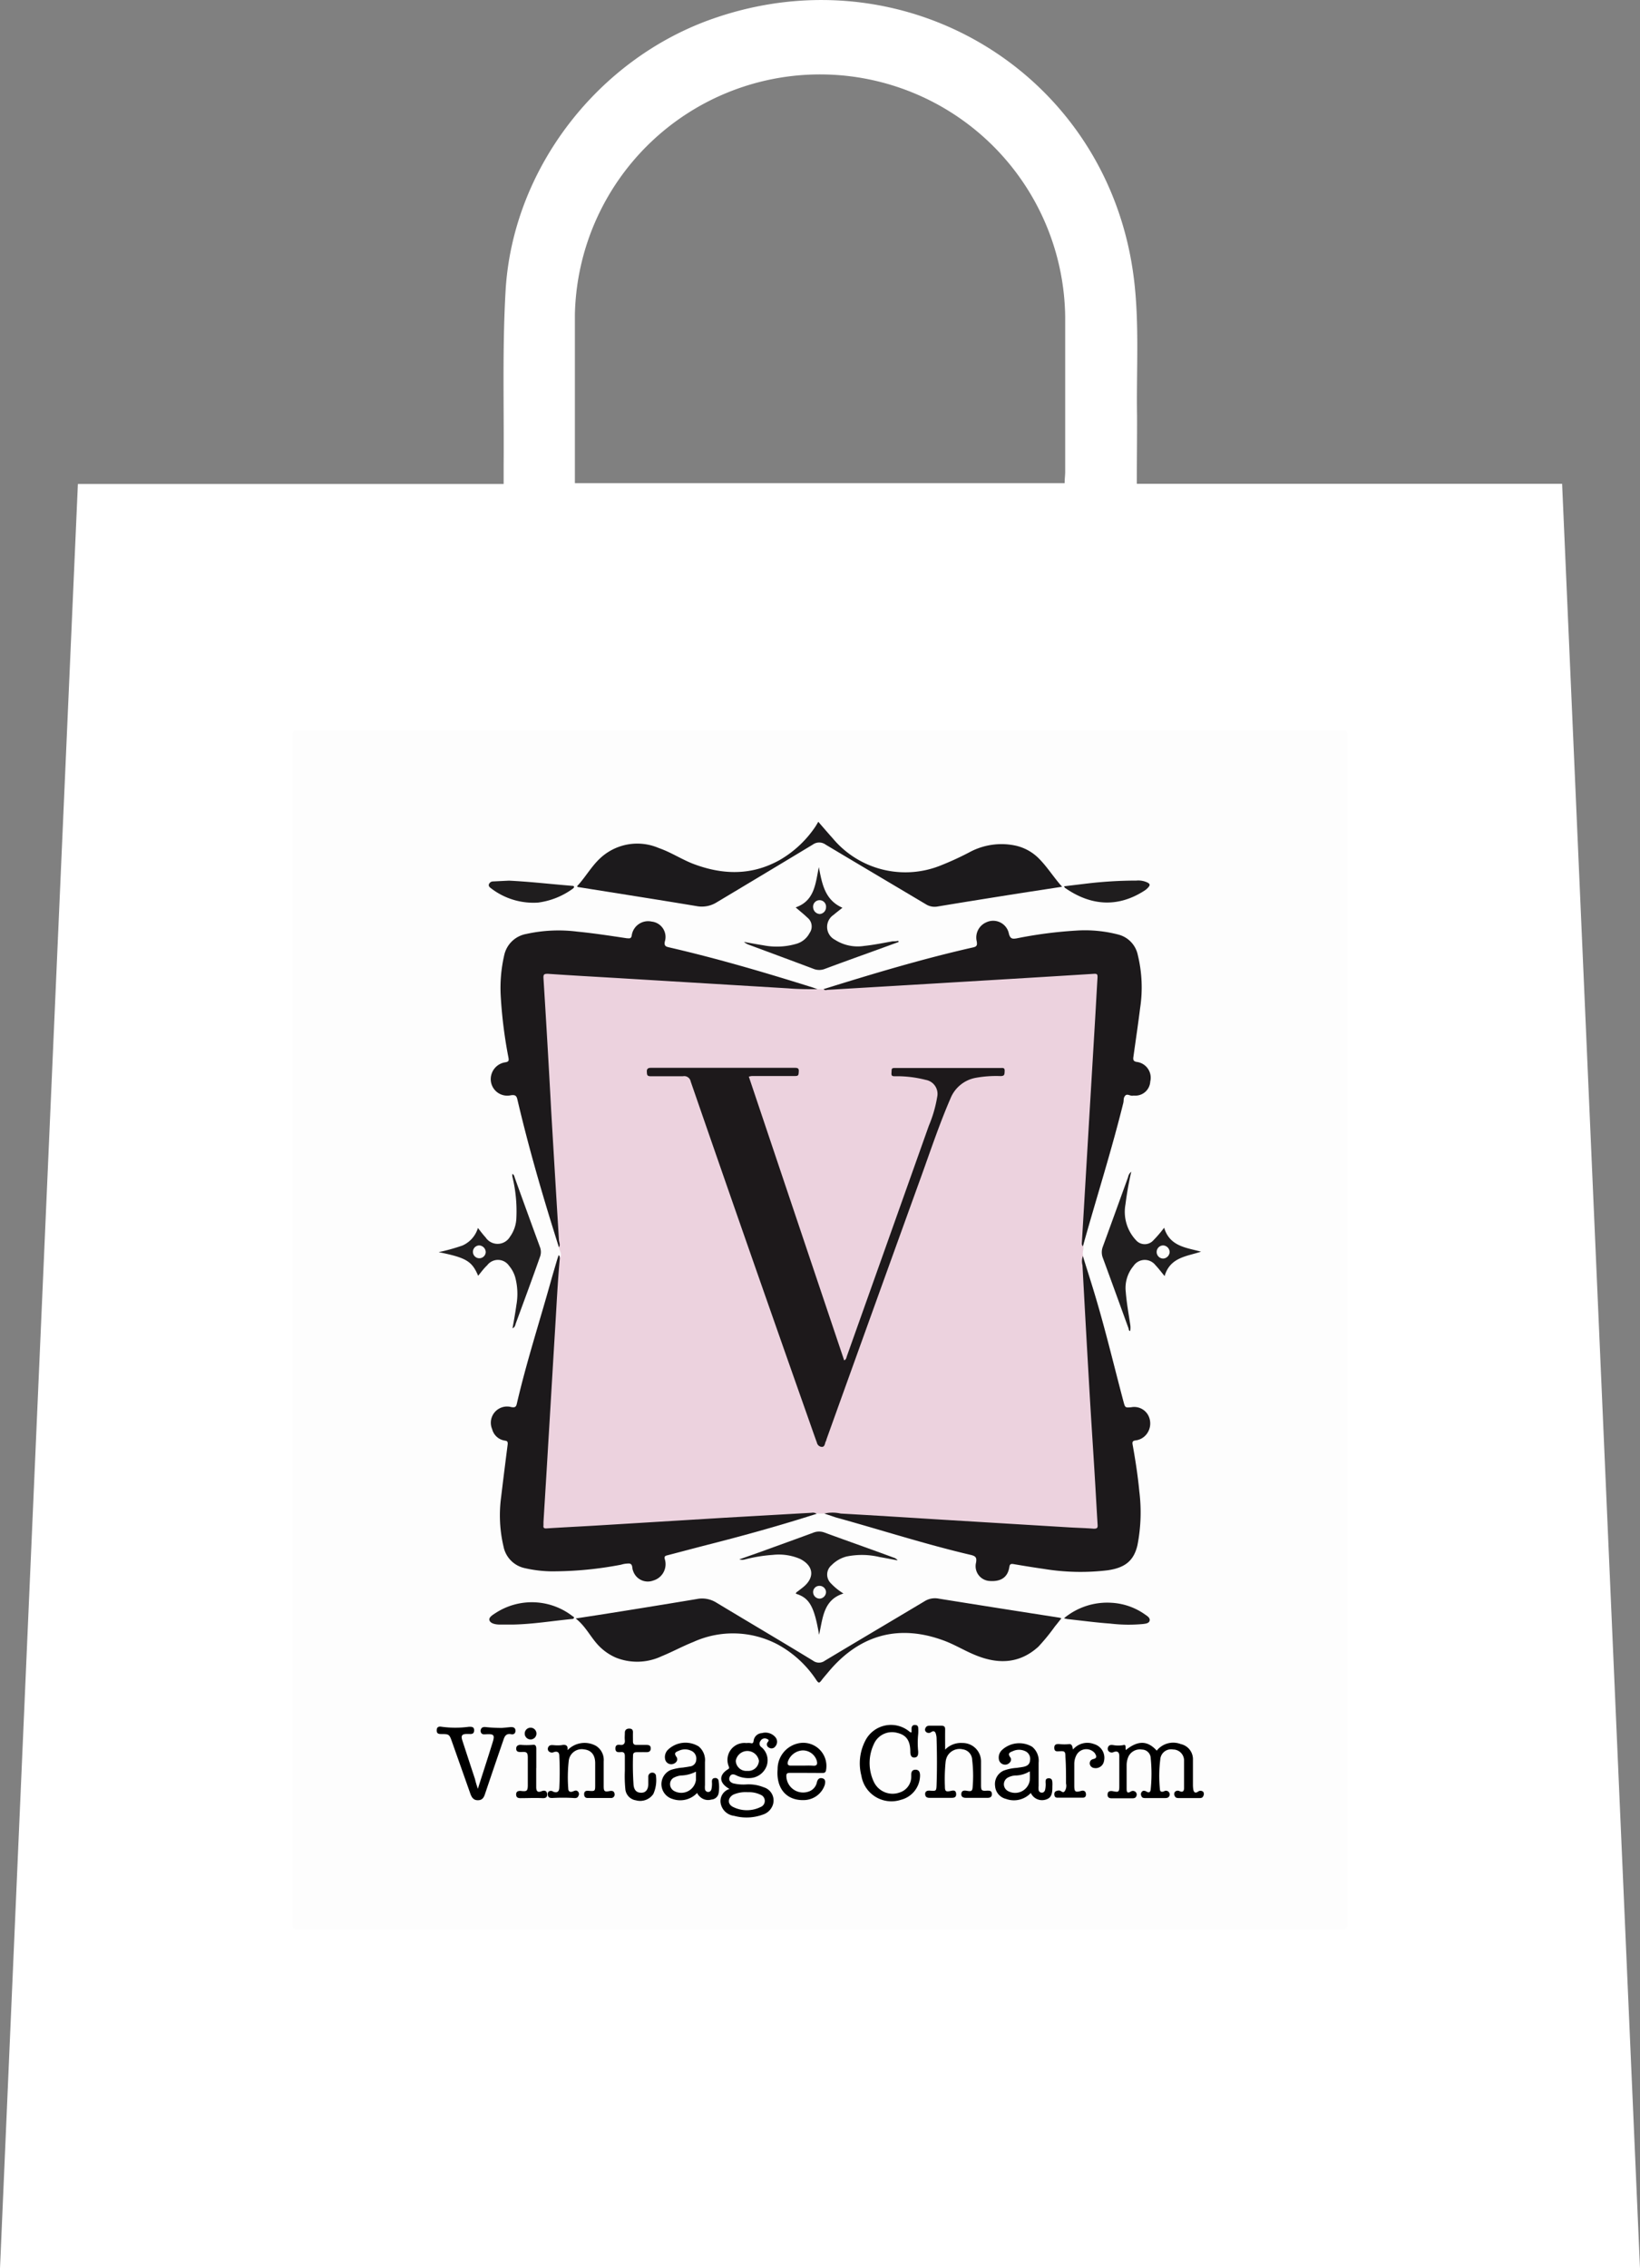<svg xmlns="http://www.w3.org/2000/svg" viewBox="0 0 212.44 293.6"><rect x="0" y="0" width="212.44" height="293.6" fill="#808080" stroke="none"/><defs><style>.cls-1{fill:#fff;}.cls-2{fill:#fdfdfd;}.cls-3{fill:#ecd2de;}.cls-4{fill:#1c191b;}.cls-5{fill:#1c1a1c;}.cls-6{fill:#201e1f;}.cls-7{fill:#211f20;}.cls-8{fill:#1f1d1e;}.cls-9{fill:#010101;}.cls-10{fill:#020202;}.cls-11{fill:#1d191b;}.cls-12{fill:#fcfcfc;}</style></defs><g id="Layer_2" data-name="Layer 2"><g id="INFO"><path class="cls-1" d="M147.26,62.63h55.09q5.06,115.58,10.09,231H0Q5,178.16,10.09,62.65H65.24c0-.95,0-1.73,0-2.51.06-7.49-.18-15,.25-22.47.9-15.81,12-30.13,27-35.3,24.88-8.61,50.82,7.13,54.33,33.23.81,6,.37,12.17.47,18.25C147.3,56.69,147.26,59.54,147.26,62.63Zm-9.35-.09c0-.57.07-1,.07-1.45q0-10,0-20.07a31.76,31.76,0,0,0-63.51-.33c0,6.74,0,13.48,0,20.22v1.63Z"/><path class="cls-2" d="M37.9,172.1q0-38.49,0-77c0-.44.1-.54.54-.54H174c.44,0,.54.1.54.54q0,77,0,154.06c0,.44-.1.54-.54.54H38.43c-.44,0-.54-.1-.54-.54Q37.92,210.66,37.9,172.1Z"/><path class="cls-3" d="M106.78,195.93h-1c-1.38.07-2.75.16-4.12.24l-5.07.3-5.06.31-4.54.28-5.07.31-4.48.27c-1.75.1-3.5.19-5.24.32-.43,0-.86,0-1.28,0a.63.63,0,0,1-.71-.73c0-.87.09-1.74.15-2.62.11-1.76.19-3.53.32-5.29.16-2.25.27-4.51.42-6.76.1-1.55.19-3.1.28-4.66s.2-3.41.3-5.12.19-3.18.28-4.78.17-3,.31-4.48a.89.89,0,0,1,.24-.7c.3-.34.09-.7,0-1a1,1,0,0,1-.12-.36c-.21-1.58-.22-3.18-.35-4.77-.07-.91-.1-1.82-.16-2.73-.19-3.19-.39-6.37-.58-9.55-.12-2.26-.26-4.51-.39-6.76s-.25-4.51-.43-6.76c-.1-1.37-.13-2.75-.24-4.13-.06-.75.18-.94.93-.88,1.84.15,3.68.2,5.53.33,2.25.16,4.5.28,6.75.43,1.55.1,3.11.17,4.66.27l6.7.42c1.51.1,3,.2,4.54.27,1.81.09,3.61.25,5.42.25.39,0,.74.23,1.14.19h.74c1.1-.06,2.2-.18,3.3-.24q2.48-.14,5-.3l5.24-.32c1.52-.09,3-.17,4.54-.27l5-.31c1.52-.09,3-.17,4.54-.27,1.73-.11,3.46-.18,5.18-.32.74-.06,1.48,0,2.22-.11.52-.07.7.12.71.68,0,1-.09,2.06-.15,3.08-.1,1.63-.19,3.26-.3,4.89s-.21,3.42-.31,5.13c-.09,1.47-.19,2.95-.27,4.42-.1,1.73-.21,3.46-.32,5.19l-.27,4.54c-.11,1.8-.18,3.61-.31,5.41-.05.7-.09,1.39-.12,2.09.11.41-.2.81,0,1.22,0,1.2.19,2.4.25,3.6,0,1,.11,2,.16,3,.15,3,.33,6.06.52,9.09.18,2.81.35,5.63.53,8.44.14,2.25.3,4.5.4,6.76.05,1.18.16,2.37.21,3.55,0,.86-.11,1-1,1-1.75,0-3.49-.2-5.24-.3l-4.6-.28-5.13-.31-4.71-.28c-1.69-.09-3.38-.2-5.07-.31l-4.37-.26c-1.76-.11-3.53-.17-5.29-.36A.74.74,0,0,0,106.78,195.93Z"/><path class="cls-4" d="M105.9,128.05c-1.28,0-2.56,0-3.83-.11l-22.41-1.35c-2.9-.17-5.79-.33-8.68-.53-.49,0-.61.06-.58.57q.54,8.6,1,17.18.49,8.33,1,16.65c0,.33.23.68,0,1-2-6.3-3.85-12.62-5.36-19.05-.11-.5-.23-.72-.85-.63a2.14,2.14,0,0,1-2.55-2.63,2.2,2.2,0,0,1,1.86-1.64c.39-.08.43-.21.37-.57a59.58,59.58,0,0,1-1-7.87,18.82,18.82,0,0,1,.45-5.44,3.56,3.56,0,0,1,2.86-2.73,19.34,19.34,0,0,1,6.61-.3c2.15.21,4.29.54,6.42.86.29,0,.53.1.62-.34a2.14,2.14,0,0,1,2.59-1.82,2,2,0,0,1,1.7,2.58c-.11.59.14.66.57.76,6.29,1.45,12.47,3.27,18.62,5.2Z"/><path class="cls-4" d="M140.28,161.33c-.19-.17-.14-.4-.13-.6l.93-15.73.75-12.58c.12-2,.22-3.93.34-5.89,0-.34,0-.5-.46-.47-7.14.45-14.29.87-21.43,1.3l-13,.77c-.19,0-.42.13-.59-.09,6.42-2,12.85-3.93,19.41-5.41.51-.12.47-.37.43-.74a2.14,2.14,0,0,1,1.24-2.5,2.08,2.08,0,0,1,2.93,1.53c.18.6.43.65,1,.55a55.81,55.81,0,0,1,7.63-1,17.13,17.13,0,0,1,5.61.53,3.45,3.45,0,0,1,2.45,2.64,17.7,17.7,0,0,1,.3,6.84c-.26,2.08-.57,4.16-.86,6.24-.06.42-.09.69.51.76A2.06,2.06,0,0,1,149,140a1.93,1.93,0,0,1-2,1.83,1.93,1.93,0,0,0-.24,0c-.33.09-.73-.3-1,0s-.17.62-.25.94c-1.5,6.07-3.39,12-5.09,18.05Z"/><path class="cls-4" d="M72.52,162.86c-.28,3-.42,6.09-.61,9.14-.31,5.05-.6,10.1-.91,15.14-.19,3.3-.4,6.6-.6,9.9,0,.14,0,.28,0,.41-.05.35.09.42.42.4,2.16-.14,4.31-.24,6.47-.37l16.42-1,11.41-.65a.89.89,0,0,1,.67.13c-4.47,1.43-9,2.7-13.54,3.86-1.92.49-3.83,1-5.75,1.5-.34.08-.49.14-.37.56a2.2,2.2,0,0,1-1.51,2.72A2,2,0,0,1,82,203.32c-.15-.31,0-.83-.46-.92a3.29,3.29,0,0,0-1.09.15,47,47,0,0,1-9.09.86A16.48,16.48,0,0,1,68,203a3.57,3.57,0,0,1-2.78-2.82,17.61,17.61,0,0,1-.3-6.43c.27-2.28.56-4.55.85-6.83,0-.31-.06-.38-.35-.43A2,2,0,0,1,63.75,185a2.1,2.1,0,0,1,2.49-2.85c.46.07.62,0,.72-.49,1.24-5.34,2.93-10.55,4.4-15.82.26-.92.53-1.83.8-2.74.06-.2.13-.4.2-.61C72.57,162.6,72.47,162.75,72.52,162.86Z"/><path class="cls-4" d="M106.78,195.93a4.74,4.74,0,0,1,2.12,0c4.31.24,8.62.51,12.93.78l16.53,1c1.11.07,2.22.09,3.32.18.44,0,.53-.11.5-.51-.14-2.27-.26-4.54-.4-6.81-.21-3.44-.44-6.87-.64-10.31q-.48-8.24-.92-16.48a2.1,2.1,0,0,1,.05-1.19c.59,1.91,1.21,3.81,1.77,5.73,1.28,4.34,2.33,8.74,3.49,13.11.22.8.21.8,1,.74a2.06,2.06,0,0,1,2.21,1.05,2.26,2.26,0,0,1-.28,2.51,2.12,2.12,0,0,1-1.36.73c-.42.05-.44.24-.38.57.36,2,.67,4,.86,6a22,22,0,0,1-.24,7c-.47,2-1.59,2.91-3.83,3.24a29.36,29.36,0,0,1-8.32-.18c-1.3-.18-2.61-.4-3.91-.62-.32-.05-.48,0-.53.36-.23,1.53-1.31,1.94-2.64,1.82a1.92,1.92,0,0,1-1.68-2.36c.11-.62,0-.84-.65-1-5.91-1.38-11.67-3.25-17.51-4.86Z"/><path class="cls-5" d="M74.57,209.51l3-.46q6.36-1,12.72-2.06a3.48,3.48,0,0,1,2.46.44c4.19,2.53,8.4,5,12.59,7.56a1.28,1.28,0,0,0,1.49,0c4.3-2.58,8.62-5.13,12.92-7.7a2.52,2.52,0,0,1,1.83-.35q7.8,1.25,15.61,2.46a2.49,2.49,0,0,1,.3.09c-.3.37-.56.72-.84,1.05a25.48,25.48,0,0,1-2.14,2.62c-2.41,2.2-5.15,2.29-8,1.16-1.41-.55-2.71-1.36-4.12-1.9-5.86-2.22-11-.86-15.07,4-.31.38-.64.74-.93,1.13s-.38.28-.6,0a14,14,0,0,0-5.1-4.7,12.42,12.42,0,0,0-10.87-.3c-1.41.56-2.74,1.29-4.14,1.86a7.43,7.43,0,0,1-5.9.17,6.92,6.92,0,0,1-2.36-1.69C76.43,211.8,75.82,210.48,74.57,209.51Z"/><path class="cls-5" d="M106,106.38c.63.73,1.24,1.44,1.86,2.13A12.26,12.26,0,0,0,121.94,112a38.83,38.83,0,0,0,3.59-1.65,8.73,8.73,0,0,1,6-.89,6.13,6.13,0,0,1,3,1.63c1.12,1.11,1.94,2.46,3.05,3.7l-5.6.86c-3.52.56-7,1.11-10.54,1.7a2.12,2.12,0,0,1-1.5-.29c-4.32-2.57-8.65-5.13-13-7.73a1.41,1.41,0,0,0-1.65,0c-4.14,2.5-8.31,5-12.44,7.47a3.64,3.64,0,0,1-2.65.49c-5.12-.85-10.25-1.65-15.37-2.47,0,0,0,0-.08-.1,1.14-1.21,1.94-2.74,3.24-3.84a7.05,7.05,0,0,1,7.35-1.1c1.51.52,2.85,1.4,4.34,2,3.83,1.48,7.61,1.61,11.3-.44a14,14,0,0,0,4.68-4.39Z"/><path class="cls-6" d="M150.86,165.19c-.43-.52-.79-1-1.2-1.43a1.75,1.75,0,0,0-2.83.12,4.44,4.44,0,0,0-1,3.38c.11,1.4.36,2.77.57,4.16a2.53,2.53,0,0,1,0,.87c-.2,0-.18-.22-.22-.35-1.11-3.05-2.21-6.09-3.33-9.13a2,2,0,0,1,0-1.41c1.1-3,2.18-6,3.27-9a1.18,1.18,0,0,1,.42-.72,42.49,42.49,0,0,0-.75,4.22,5.37,5.37,0,0,0,1.36,4.64,1.5,1.5,0,0,0,2.27,0,16.26,16.26,0,0,0,1.38-1.61c.73,2.43,2.86,2.57,4.78,3.1C153.74,162.64,151.57,162.74,150.86,165.19Z"/><path class="cls-6" d="M106.1,211.62c-.62-3.67-1.26-4.78-3-5.31,0-.2.16-.24.27-.33s.47-.36.69-.54c1.51-1.24,1.34-2.75-.42-3.64a7,7,0,0,0-3.54-.52,19.69,19.69,0,0,0-3.57.58,1.23,1.23,0,0,1-.76,0l2.84-1c2.24-.82,4.49-1.62,6.73-2.45a2,2,0,0,1,1.52,0c3,1.1,6,2.15,8.92,3.23a.9.9,0,0,1,.49.35c-.77-.14-1.55-.3-2.32-.43a9.86,9.86,0,0,0-4.29-.07,4.18,4.18,0,0,0-1.94,1.12,1.58,1.58,0,0,0-.09,2.35,8,8,0,0,0,1.63,1.32C106.64,207.1,106.6,209.45,106.1,211.62Z"/><path class="cls-7" d="M61.94,165.15c-.81-1.9-1.55-2.34-5.12-3.06a25.12,25.12,0,0,0,3.09-.86,3.63,3.63,0,0,0,2-2.27c.35.45.65.85,1,1.23a1.86,1.86,0,0,0,3.15-.09,4.4,4.4,0,0,0,.83-2.45,18.75,18.75,0,0,0-.53-5.38c0-.09,0-.19,0-.31.26.12.27.36.34.55,1.08,3,2.15,5.94,3.24,8.91a1.77,1.77,0,0,1,0,1.3c-1,2.85-2.07,5.72-3.12,8.58-.08.23-.1.5-.43.65.18-1,.36-2,.5-3a8.29,8.29,0,0,0-.16-3.64,4.13,4.13,0,0,0-.8-1.47,1.74,1.74,0,0,0-2.82-.05C62.67,164.2,62.34,164.66,61.94,165.15Z"/><path class="cls-6" d="M116.41,121.94l-3.3,1.2c-2.08.75-4.16,1.5-6.23,2.27a2,2,0,0,1-1.52,0c-2.78-1.05-5.56-2.07-8.35-3.11a1.9,1.9,0,0,1-.64-.37c.84.15,1.67.31,2.51.44a9.08,9.08,0,0,0,4.27-.19,2.79,2.79,0,0,0,1.72-1.4,1.46,1.46,0,0,0-.29-2c-.47-.46-1-.86-1.51-1.32,2.45-.85,2.56-3.06,3-5.21.42,2.18.78,4.26,3.06,5.26-.43.34-.8.62-1.15.92a1.87,1.87,0,0,0,.17,3.22,5.44,5.44,0,0,0,3.79.8c1.24-.13,2.46-.38,3.69-.6.23,0,.48,0,.72-.07Z"/><path d="M145.84,226.54c1.57-1.26,2.81-1.24,4,.08a2.72,2.72,0,0,1,3.11-.85,2,2,0,0,1,1.58,2c0,1.11,0,2.22,0,3.33a3.79,3.79,0,0,0,.05.58c.07.33.24.48.58.27a.53.53,0,0,1,.7,0,.51.51,0,0,1,0,.56c-.1.27-.35.25-.59.25h-2.51c-.25,0-.48,0-.59-.27a.52.52,0,0,1,0-.5.5.5,0,0,1,.64-.12c.46.19.57-.07.57-.43,0-1.17,0-2.34,0-3.5a1.43,1.43,0,0,0-1.43-1.47,1.4,1.4,0,0,0-1.65,1.28,17.09,17.09,0,0,0-.05,3.85c0,.34.24.41.54.28a.48.48,0,0,1,.68.62c-.13.25-.36.26-.6.26h-2.46c-.25,0-.48,0-.57-.29a.49.49,0,0,1,.09-.55c.19-.18.4-.1.59,0,.37.23.52,0,.54-.31a20,20,0,0,0,0-4,1.15,1.15,0,0,0-1.13-1.13,1.65,1.65,0,0,0-1.75.9,2.76,2.76,0,0,0-.24,1.13c0,1,0,2,0,3,0,.32,0,.75.56.39a.51.51,0,0,1,.6.07.46.46,0,0,1,.1.54c-.08.23-.28.28-.52.28H144c-.41,0-.57-.2-.52-.58s.4-.39.68-.34c.75.15.83.11.83-.66,0-1.29,0-2.57,0-3.86,0-.49-.18-.73-.72-.55a.56.56,0,0,1-.7-.15.52.52,0,0,1,0-.55c.15-.25.4-.23.63-.2a3.66,3.66,0,0,0,1.32,0C145.94,225.78,145.74,226.29,145.84,226.54Z"/><path d="M94.5,231.58c-1.36-.75-1.42-1.78-.23-2.53.15-.1.22-.13.15-.35a2.19,2.19,0,0,1,2.26-3.06,2.33,2.33,0,0,1,.53,0c.28.08.37,0,.41-.29a1.14,1.14,0,0,1,1.07-1,1.69,1.69,0,0,1,1.75.53.9.9,0,0,1,0,1.18.6.6,0,0,1-.83.17.46.46,0,0,1-.14-.74c.22-.27,0-.33-.15-.4a.62.62,0,0,0-.81.28.55.55,0,0,0,.12.8,2.2,2.2,0,0,1,.66,2.48,2.41,2.41,0,0,1-2.1,1.52,3.62,3.62,0,0,1-1.86-.37c-.36-.18-.67-.15-.82.24s.07.68.45.81a5.66,5.66,0,0,0,1.79.14,5.18,5.18,0,0,1,2.17.37A1.78,1.78,0,0,1,100,233.9a2,2,0,0,1-1.18,1,6.17,6.17,0,0,1-3.73.16,2,2,0,0,1-1.73-1.59A1.64,1.64,0,0,1,94.5,231.58Z"/><path d="M61.9,231.56c.67-2.11,1.32-4.08,1.93-6.06.28-.92.13-1.06-.88-1-.23,0-.48.06-.63-.19a.52.52,0,0,1,0-.5c.1-.21.28-.24.49-.25a20.32,20.32,0,0,0,2.21.12l1.16-.11c.34,0,.58.09.59.46s-.23.53-.57.46c-.66-.13-.85.31-1,.78q-1.19,3.45-2.35,6.89c-.15.47-.33.87-.93.88s-.83-.39-1-.87l-2.37-6.7c-.33-.93-.36-1-1.32-1-.35,0-.66,0-.66-.47s.29-.53.64-.47a13.19,13.19,0,0,0,3.55,0c.34,0,.66,0,.66.45s-.27.51-.63.48h-.3c-.66,0-.8.22-.6.84q.81,2.49,1.64,5C61.61,230.67,61.73,231.05,61.9,231.56Z"/><path d="M118.08,224.25c0-.18,0-.34,0-.51s.09-.42.36-.44.48.06.5.36a5.48,5.48,0,0,1,0,.81,10.77,10.77,0,0,0,0,2.27c0,.34,0,.73-.46.77s-.56-.35-.56-.74c0-1.46-.53-2.19-1.73-2.46a2.56,2.56,0,0,0-3,1.48,5.7,5.7,0,0,0,0,4.86,2.68,2.68,0,0,0,3.34,1.39,2.14,2.14,0,0,0,1.51-2c0-.1,0-.2,0-.3,0-.37.12-.65.56-.65s.57.32.58.71a3.28,3.28,0,0,1-2.5,3.19,3.94,3.94,0,0,1-5.1-3.13,6.35,6.35,0,0,1,.48-4.47,3.73,3.73,0,0,1,5.82-1.17A.37.37,0,0,0,118.08,224.25Z"/><path d="M122.43,226.49a2.84,2.84,0,0,1,2.24-.86,2.38,2.38,0,0,1,2.41,2.4c0,1,0,2,0,3,0,.77.06.82.81.77.29,0,.56,0,.59.39s-.19.54-.53.54H125.1c-.38,0-.62-.17-.57-.56s.36-.41.67-.36c.64.12.77.07.8-.57a17.1,17.1,0,0,0-.07-3.43,1.41,1.41,0,0,0-1.22-1.36,1.81,1.81,0,0,0-2,.89,2.12,2.12,0,0,0-.21.66,22.16,22.16,0,0,0-.1,3.26c0,.65.14.71.79.57.3-.07.61-.1.66.33s-.16.57-.54.57H120.4c-.36,0-.56-.15-.56-.51s.31-.45.62-.42c.79.06.83.06.86-.72.07-2,.06-4.05,0-6.08a2.26,2.26,0,0,0-.08-.51c-.08-.32-.25-.49-.59-.29a.53.53,0,0,1-.69,0,.4.4,0,0,1-.09-.48c.12-.31.38-.34.67-.33.45,0,.9,0,1.35,0s.55.15.54.54C122.42,224.76,122.43,225.57,122.43,226.49Z"/><path d="M133.53,232.1a3,3,0,0,1-3.21.77,1.85,1.85,0,0,1-1.42-1.67,1.89,1.89,0,0,1,1.13-2,5.85,5.85,0,0,1,1.71-.35c.28-.05.58-.08.86-.14.44-.1.79-.3.83-.84a1.09,1.09,0,0,0-.64-1.19,1.9,1.9,0,0,0-1.58,0c-.36.15-.74.26-.34.81.24.33,0,.72-.37.89a.82.82,0,0,1-1.08-.51,1.34,1.34,0,0,1,.34-1.3,3.29,3.29,0,0,1,3.93-.46,2.34,2.34,0,0,1,.85,2.07c0,1,0,2,0,3a2.33,2.33,0,0,0,0,.53.41.41,0,0,0,.41.35c.22,0,.34-.12.42-.33a3.22,3.22,0,0,0,.07-1c0-.27,0-.51.38-.53s.48.2.5.5,0,.47,0,.7c0,1-.25,1.39-.9,1.57A1.6,1.6,0,0,1,133.53,232.1Z"/><path d="M90.3,232.1a3,3,0,0,1-3.17.78,2,2,0,0,1-.24-3.76,6.68,6.68,0,0,1,1.59-.31c.29-.05.58-.08.86-.14a.91.91,0,0,0,.85-.89,1.09,1.09,0,0,0-.69-1.16,1.86,1.86,0,0,0-1.53,0c-.34.15-.76.25-.35.8.24.34.06.73-.36.9a.81.81,0,0,1-1.08-.5,1.33,1.33,0,0,1,.33-1.3,3.27,3.27,0,0,1,4-.44,2.31,2.31,0,0,1,.81,2c0,1,0,2,0,3a3.08,3.08,0,0,0,0,.53.42.42,0,0,0,.4.36c.22,0,.35-.11.43-.32a3.3,3.3,0,0,0,.07-1c0-.26.06-.46.37-.48a.42.42,0,0,1,.5.44,4.79,4.79,0,0,1,0,1.51,1,1,0,0,1-.93.83,1.52,1.52,0,0,1-1.59-.47C90.45,232.39,90.39,232.25,90.3,232.1Z"/><path d="M73.52,226.56A3.05,3.05,0,0,1,77.2,226a2.14,2.14,0,0,1,1,2c0,1.07,0,2.14,0,3.21,0,.69.11.77.78.64.3-.06.57,0,.62.33a.45.45,0,0,1-.49.57c-1,0-2,0-3,0-.36,0-.46-.26-.44-.57s.27-.39.55-.36c.87.07.88.06.88-.81v-2.75c0-1.08-.51-1.7-1.43-1.8a1.69,1.69,0,0,0-2,1.51,19.24,19.24,0,0,0-.06,3.56c0,.38.25.51.6.37s.49-.18.7.06a.48.48,0,0,1,0,.55c-.12.29-.41.26-.66.24a24,24,0,0,0-2.68,0c-.24,0-.49,0-.58-.27a.52.52,0,0,1,.07-.55.5.5,0,0,1,.6,0c.5.2.77,0,.79-.5a41,41,0,0,0,0-4.15c0-.42-.23-.62-.7-.47a.59.59,0,0,1-.7-.14.48.48,0,0,1,0-.55c.15-.26.43-.22.68-.21a4.67,4.67,0,0,0,1,0C73.26,225.8,73.6,225.91,73.52,226.56Z"/><path d="M104.47,229.5h-2.16c-.27,0-.45.05-.45.38a2.17,2.17,0,0,0,2.85,2.05,1.6,1.6,0,0,0,1.1-1.18c.09-.39.28-.66.72-.55s.37.5.32.82a2.89,2.89,0,0,1-2.67,2c-2.29.09-3.66-1.49-3.45-4a3.39,3.39,0,0,1,2.54-3.31,3,3,0,0,1,3.73,3.45c-.06.32-.23.35-.49.35Z"/><path class="cls-8" d="M137.83,209.48a8.76,8.76,0,0,1,6.16-2,8.27,8.27,0,0,1,4.34,1.52c.29.2.67.43.59.79s-.54.4-.88.44a20.12,20.12,0,0,1-4.25-.06c-1.84-.13-3.67-.38-5.51-.58A3.53,3.53,0,0,1,137.83,209.48Z"/><path class="cls-8" d="M66.43,210.3H64.75c-.53,0-1.19-.12-1.34-.53s.43-.73.84-1a8.61,8.61,0,0,1,9.9.43c.09.07.25.11.19.25s-.22.13-.36.14C71.47,209.84,69,210.25,66.43,210.3Z"/><path class="cls-8" d="M137.83,114.73l3.09-.37a55,55,0,0,1,6.28-.37,2.76,2.76,0,0,1,1.47.27c.26.15.33.29.13.54a2.21,2.21,0,0,1-.56.5c-3.5,2.25-7,1.93-10.29-.37C137.91,114.91,137.9,114.84,137.83,114.73Z"/><path class="cls-8" d="M65.94,114c2.43.12,4.71.37,7,.57l1.16.1c.09,0,.22,0,.25.1s-.06.21-.15.27a9.78,9.78,0,0,1-4.5,1.8A9,9,0,0,1,63.62,115c-.17-.12-.37-.29-.29-.52a.57.57,0,0,1,.54-.38Z"/><path d="M139,226.47a2.42,2.42,0,0,1,2.72-.7A1.85,1.85,0,0,1,143,228a1.09,1.09,0,0,1-1.26.87.64.64,0,0,1-.58-.57c0-.32.15-.52.5-.6.54-.13.31-.5.16-.75a1.44,1.44,0,0,0-2.33.16,2.4,2.4,0,0,0-.33,1.22c0,1,0,1.91,0,2.86,0,.78.15.85.9.64.28-.08.52,0,.59.28s0,.6-.38.6c-1.1,0-2.21,0-3.32,0-.32,0-.4-.27-.37-.55s.32-.37.6-.38.48.4.73.1a1.25,1.25,0,0,0,.18-1c0-1.16,0-2.33-.08-3.49,0-.67-.11-.73-.75-.69-.3,0-.66.1-.69-.39s.25-.56.64-.54a5.91,5.91,0,0,0,1.33,0C138.94,225.8,138.9,226.2,139,226.47Z"/><path d="M80.94,229.25c0-.73,0-1.32,0-1.9,0-.41-.12-.58-.53-.54s-.7,0-.69-.49.34-.48.68-.44.58-.17.54-.58,0-.66,0-1,.21-.54.59-.53.47.2.46.52,0,.74,0,1.11.15.49.49.48.82,0,1.23,0,.59.1.58.48-.27.47-.6.46-.78,0-1.17,0-.52.11-.52.46a36.87,36.87,0,0,0,.07,3.79c.08.7.42,1,1,1s.88-.41.91-1.07c0-.35,0-.7,0-1a.5.5,0,0,1,.51-.53.46.46,0,0,1,.49.48,4.34,4.34,0,0,1-.35,2.28,2.06,2.06,0,0,1-2.26.82A1.61,1.61,0,0,1,81,231.55,16.84,16.84,0,0,1,80.94,229.25Z"/><path class="cls-9" d="M69.46,228.88c0,.82,0,1.64,0,2.45,0,.44.11.78.7.54.28-.11.66-.13.71.34s-.21.57-.57.56c-1-.05-1.94,0-2.91,0-.37,0-.55-.16-.53-.53s.33-.43.63-.4c.74.09.86,0,.88-.68,0-1.2,0-2.41,0-3.61,0-.72-.16-.8-.86-.75-.3,0-.61,0-.64-.38s.2-.55.57-.55a9,9,0,0,0,1.56,0c.42-.07.47.23.47.56v2.44Z"/><path class="cls-10" d="M68.73,225.17a.76.76,0,1,1,0-1.52.76.76,0,1,1,0,1.52Z"/><path class="cls-11" d="M97,139.37q6.18,18.39,12.35,36.73c.27-.11.29-.36.36-.57q5.31-14.9,10.61-29.81A16.39,16.39,0,0,0,121.4,142a1.84,1.84,0,0,0-1.49-2.21,14.89,14.89,0,0,0-3.93-.47c-.37,0-.54,0-.5-.46s-.07-.62.48-.61c4.55,0,9.11,0,13.67,0,.27,0,.53-.06.51.39s0,.65-.53.66a14.74,14.74,0,0,0-3.25.23,4.37,4.37,0,0,0-3.24,2.67c-1.44,3.32-2.58,6.75-3.81,10.15q-6.15,17-12.26,34c0,.12-.1.25-.14.38s-.09.55-.41.57a.69.69,0,0,1-.68-.55c-.4-1.09-.78-2.2-1.17-3.3Q97,161.77,89.47,140a.85.85,0,0,0-1-.68c-1.4,0-2.8,0-4.2,0-.48,0-.46-.23-.48-.57s.1-.52.51-.52H103c.39,0,.5.12.47.49s0,.58-.46.57c-1.87,0-3.74,0-5.61,0A3.67,3.67,0,0,0,97,139.37Z"/><path class="cls-2" d="M151.51,162.1a.89.89,0,0,1-.83.82.85.85,0,0,1,0-1.7A.88.88,0,0,1,151.51,162.1Z"/><path class="cls-12" d="M107,206.09a.87.87,0,0,1-.79.85.85.85,0,0,1-.88-.82.8.8,0,0,1,.78-.83A.84.84,0,0,1,107,206.09Z"/><path class="cls-12" d="M62.92,162.1a.83.83,0,1,1-.83-.88A.89.89,0,0,1,62.92,162.1Z"/><path class="cls-12" d="M107,117.48a.88.88,0,0,1-.81.84.91.91,0,0,1-.86-.86.84.84,0,1,1,1.67,0Z"/><path class="cls-2" d="M96.88,232a3.43,3.43,0,0,1,1.64.33.85.85,0,0,1,0,1.59,4,4,0,0,1-3.54,0c-.77-.36-.74-1.17,0-1.6A4,4,0,0,1,96.88,232Z"/><path class="cls-2" d="M96.8,229.24a1.36,1.36,0,0,1-1.49-1.3,1.52,1.52,0,0,1,3,0A1.38,1.38,0,0,1,96.8,229.24Z"/><path class="cls-2" d="M133.39,229.3a9.24,9.24,0,0,1,0,1.19,1.92,1.92,0,0,1-2.82,1.36,1,1,0,0,1-.53-.91,1,1,0,0,1,.59-.87,2.39,2.39,0,0,1,.83-.23A3.68,3.68,0,0,0,133.39,229.3Z"/><path class="cls-2" d="M90.15,229.34c0,.41,0,.76,0,1.1a1.92,1.92,0,0,1-2.83,1.4,1,1,0,0,1-.52-.91.93.93,0,0,1,.59-.86,2.69,2.69,0,0,1,.78-.23A4.51,4.51,0,0,0,90.15,229.34Z"/><path class="cls-2" d="M103.92,228.56h-1.46c-.34,0-.49-.11-.41-.49a2.14,2.14,0,0,1,1.9-1.48,1.89,1.89,0,0,1,1.85,1.33c.1.4.07.69-.47.65S104.39,228.56,103.92,228.56Z"/></g></g></svg>